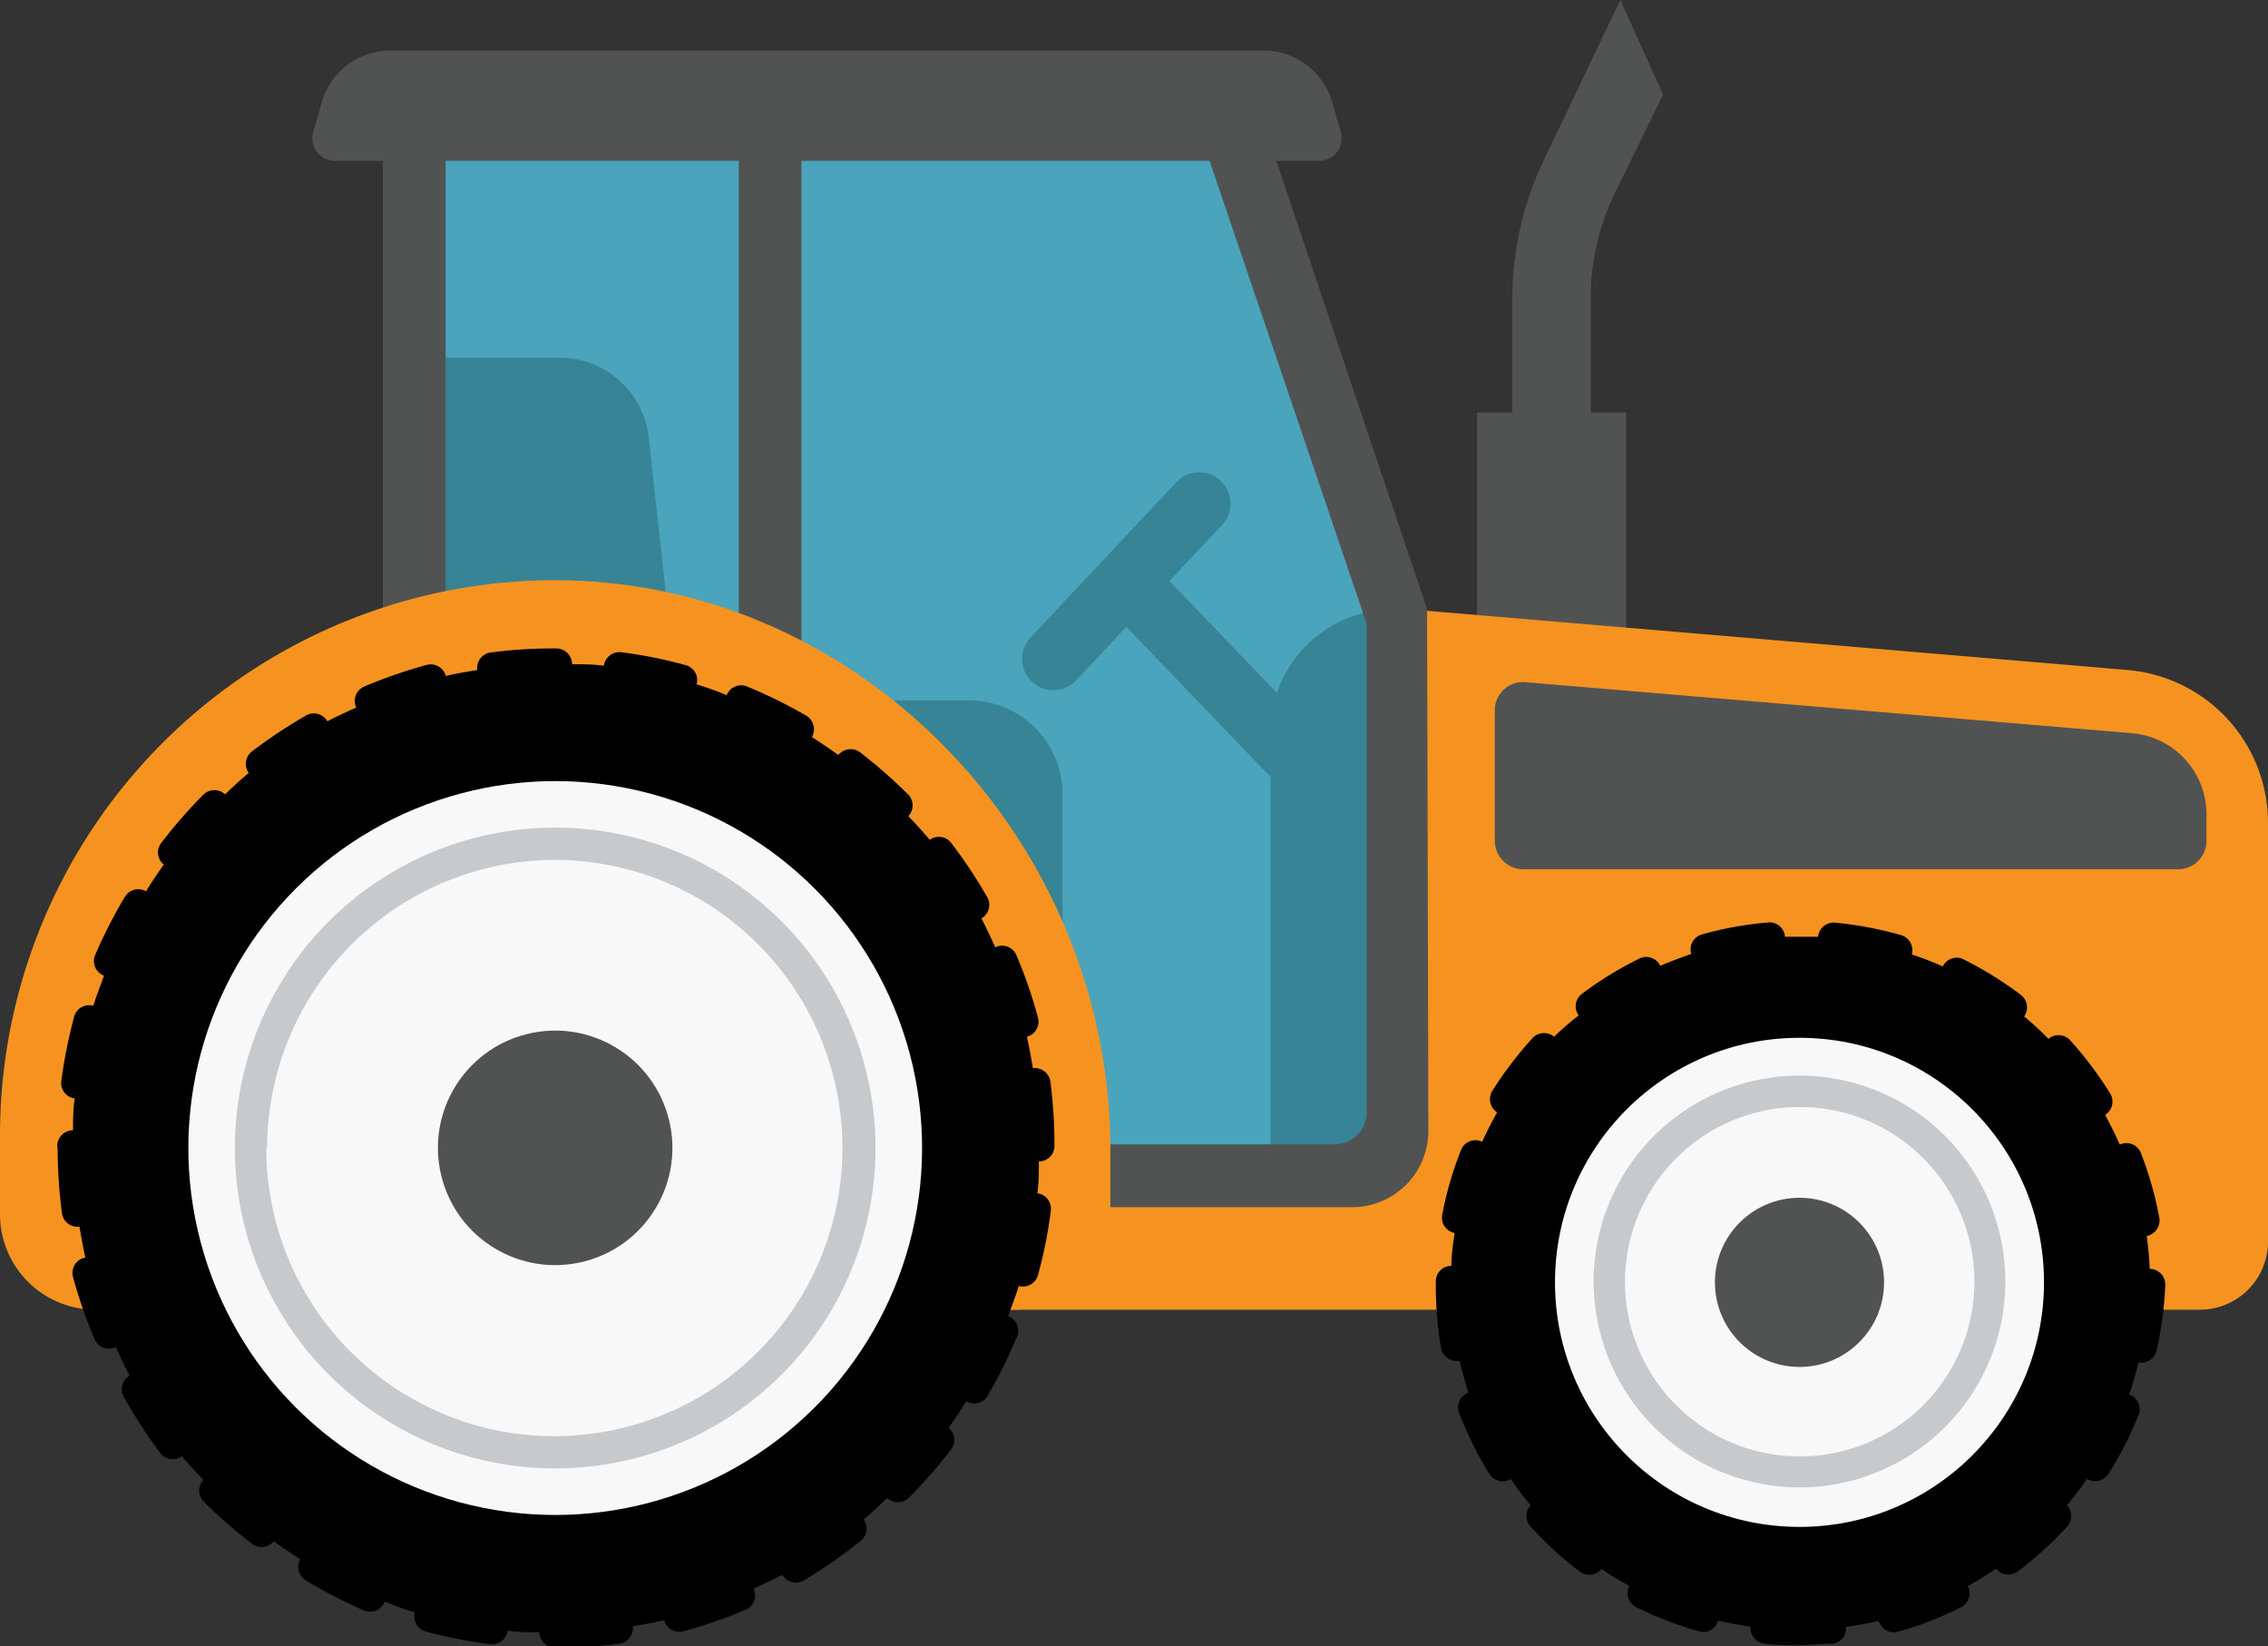 <svg xmlns="http://www.w3.org/2000/svg" viewBox="0 0 106.21 77.07"><rect x="0" y="0" width="106.21" height="77.07" fill="#333333" stroke="none"/><defs><style>.cls-1{fill:#49a4bc;}.cls-2{fill:#378496;}.cls-3{fill:#515352;}.cls-4{fill:#f69320;}.cls-5{fill:#f8f8f9;}.cls-6{fill:#c7cacc;}</style></defs><g id="Layer_2" data-name="Layer 2"><g id="Layer_1-2" data-name="Layer 1"><path class="cls-1" d="M65.25 54.82l.18-26.3-8.17-23.57H19.1v49.87h46.15z"/><path class="cls-2" d="M65.25 54.83H59.5V34.28a5.75 5.75 0 0 1 5.75-5.75v26.3z"/><path class="cls-3" d="M72.29 7.51L75.88 0l2 4.43-2.28 4.66A11.37 11.37 0 0 0 74.49 14v10.46h-3.67V14a15.13 15.13 0 0 1 1.47-6.49z"/><path class="cls-3" d="M76.15 31.93h-6.98V19.32h6.98z"/><path class="cls-2" d="M20.52 16.75h5.7a4.19 4.19 0 0 1 4.16 3.74l1.35 12.3h13.64a4.4 4.4 0 0 1 4.39 4.39v16.57h-27V43.54h-2.24z"/><path class="cls-4" d="M65.43 51.48v-23l34.2 2.89a7.18 7.18 0 0 1 6.58 7.15v19.62a3.19 3.19 0 0 1-3.21 3.18H21.68v-6.27h40.18a3.57 3.57 0 0 0 3.57-3.57z"/><path d="M67.24 60a.72.72 0 0 1 .73-.73c0-.52.07-1 .15-1.54a.73.73 0 0 1-.58-.86 16.34 16.34 0 0 1 .87-3 .72.72 0 0 1 1-.41c.21-.47.45-.93.7-1.38a.74.74 0 0 1-.23-1 17.8 17.8 0 0 1 1.9-2.49.74.74 0 0 1 1-.05 14 14 0 0 1 1.15-1 .72.72 0 0 1 .14-1 17.06 17.06 0 0 1 2.68-1.65.73.73 0 0 1 1 .33c.47-.21 1-.39 1.45-.56a.73.73 0 0 1 .5-.91 16.62 16.62 0 0 1 3.1-.56.72.72 0 0 1 .79.67H85.14a.73.73 0 0 1 .8-.66 17.28 17.28 0 0 1 3.08.58.74.74 0 0 1 .51.91 14 14 0 0 1 1.45.56.72.72 0 0 1 1-.32 17.5 17.5 0 0 1 2.67 1.66.74.74 0 0 1 .14 1 14.18 14.18 0 0 1 1.14 1.05.73.73 0 0 1 1 .05 17 17 0 0 1 1.89 2.51.73.73 0 0 1-.24 1c.25.45.48.92.69 1.39a.73.73 0 0 1 1 .42 17.1 17.1 0 0 1 .85 3 .74.74 0 0 1-.59.86c.07.51.12 1 .14 1.54a.73.73 0 0 1 .73.73 17 17 0 0 1-.4 3.06.74.74 0 0 1-.86.59 15.16 15.16 0 0 1-.43 1.5.73.73 0 0 1 .42 1A15.71 15.71 0 0 1 98.74 69a.73.73 0 0 1-1 .24c-.3.43-.61.84-.94 1.24a.74.74 0 0 1 0 1 17.28 17.28 0 0 1-2.33 2.11.74.74 0 0 1-1-.15 12.67 12.67 0 0 1-1.32.82.73.73 0 0 1-.33 1 15.72 15.72 0 0 1-2.93 1.13.73.73 0 0 1-.91-.5 15.29 15.29 0 0 1-1.53.28.72.72 0 0 1-.66.79c-.52 0-1 .07-1.56.07s-1.06 0-1.58-.07a.73.73 0 0 1-.67-.8c-.51-.07-1-.17-1.52-.28a.72.72 0 0 1-.9.5 17.25 17.25 0 0 1-2.93-1.13.74.74 0 0 1-.33-1 13.67 13.67 0 0 1-1.3-.79.74.74 0 0 1-1 .14 17.33 17.33 0 0 1-2.32-2.12.73.73 0 0 1 0-1c-.33-.39-.64-.81-.93-1.23a.73.73 0 0 1-1-.24 16.73 16.73 0 0 1-1.4-2.81.73.73 0 0 1 .42-1c-.16-.48-.3-1-.42-1.49a.74.74 0 0 1-.86-.58 17 17 0 0 1-.25-3.13z"/><circle class="cls-5" cx="84.27" cy="60.04" r="11.45"/><path class="cls-6" d="M74.63 60a9.64 9.64 0 1 1 9.64 9.64A9.65 9.65 0 0 1 74.63 60zm1.47 0a8.18 8.18 0 1 0 8.17-8.17A8.19 8.19 0 0 0 76.1 60z"/><circle class="cls-3" cx="84.27" cy="60.04" r="3.96"/><path class="cls-3" d="M17.93 3.34v53.18h45.39a3.57 3.57 0 0 0 3.57-3.58l-.06-24.42-8.47-25.18zM64 52.08a1.5 1.5 0 0 1-1.49 1.5H37.53V6.28h18.69L64 29.2zM20.87 6.28H34.6v47.3H20.87z"/><path class="cls-4" d="M25.51 27.17C40.08 26.9 52 39.27 52 53.85v3a4.47 4.47 0 0 1-4.47 4.47H4.47A4.47 4.47 0 0 1 0 56.85v-3.68a26 26 0 0 1 25.51-26z"/><path d="M2.68 53.66a.74.74 0 0 1 .74-.74c0-.5 0-1 .08-1.49a.73.73 0 0 1-.63-.82 24.34 24.34 0 0 1 .6-3 .73.73 0 0 1 .9-.52c.15-.48.33-.94.5-1.41a.73.73 0 0 1-.4-1A23.79 23.79 0 0 1 5.84 42a.74.74 0 0 1 1-.27c.26-.43.54-.84.83-1.25a.73.73 0 0 1-.13-1 23.13 23.13 0 0 1 2-2.29.74.74 0 0 1 1 0c.36-.34.72-.68 1.11-1a.73.73 0 0 1 .14-1 23.33 23.33 0 0 1 2.54-1.69.73.73 0 0 1 1 .27c.44-.23.9-.44 1.35-.64a.74.74 0 0 1 .41-1 23.34 23.34 0 0 1 2.89-1 .74.74 0 0 1 .9.52c.48-.12 1-.2 1.47-.28a.73.73 0 0 1 .63-.82 22.45 22.45 0 0 1 3-.19h.07a.74.74 0 0 1 .74.74c.5 0 1 0 1.49.07a.73.73 0 0 1 .82-.63 21.1 21.1 0 0 1 3 .6.72.72 0 0 1 .52.9c.48.15 1 .33 1.41.51a.73.73 0 0 1 1-.39 23.07 23.07 0 0 1 2.73 1.35.74.74 0 0 1 .26 1c.42.27.84.55 1.24.84a.74.74 0 0 1 1-.14 24.37 24.37 0 0 1 2.28 2 .73.73 0 0 1 0 1c.34.36.68.73 1 1.11a.73.73 0 0 1 1 .14A23.33 23.33 0 0 1 46.23 42a.73.73 0 0 1-.27 1c.23.44.44.9.65 1.35a.73.73 0 0 1 1 .4 22 22 0 0 1 1 2.9.73.73 0 0 1-.52.89c.11.48.2 1 .28 1.47a.74.74 0 0 1 .82.64 22.75 22.75 0 0 1 .19 3 .73.73 0 0 1-.73.73c0 .5 0 1-.07 1.49a.73.73 0 0 1 .63.82 21.1 21.1 0 0 1-.6 3 .73.73 0 0 1-.9.52c-.15.48-.33.94-.5 1.41a.73.73 0 0 1 .4 1 23.14 23.14 0 0 1-1.36 2.73.72.72 0 0 1-1 .26c-.26.42-.54.84-.83 1.24a.73.73 0 0 1 .13 1 24.21 24.21 0 0 1-2 2.29.74.74 0 0 1-1 0c-.36.34-.72.68-1.11 1a.73.73 0 0 1-.13 1A23.91 23.91 0 0 1 37.64 74a.73.73 0 0 1-1-.27c-.44.23-.89.44-1.35.65a.73.73 0 0 1-.4 1 23.34 23.34 0 0 1-2.89 1 .74.74 0 0 1-.9-.52c-.48.11-1 .2-1.47.28a.73.73 0 0 1-.63.82 23.21 23.21 0 0 1-3 .19.74.74 0 0 1-.74-.73c-.5 0-1 0-1.49-.07a.73.73 0 0 1-.82.63 22.59 22.59 0 0 1-3-.59.72.72 0 0 1-.52-.9c-.48-.14-1-.32-1.41-.5a.74.74 0 0 1-1 .4A23.09 23.09 0 0 1 14.33 74a.75.75 0 0 1-.27-1c-.42-.27-.83-.54-1.24-.84a.73.73 0 0 1-1 .13 23.14 23.14 0 0 1-2.3-2 .75.75 0 0 1 0-1c-.34-.36-.68-.72-1-1.11a.73.73 0 0 1-1-.13 24.34 24.34 0 0 1-1.72-2.64.73.73 0 0 1 .27-1c-.23-.44-.44-.89-.65-1.34a.73.73 0 0 1-1-.39 22.33 22.33 0 0 1-1-2.89.73.73 0 0 1 .52-.9H4c-.11-.48-.2-1-.28-1.46a.73.73 0 0 1-.82-.64 23.4 23.4 0 0 1-.2-3z"/><circle class="cls-5" cx="26" cy="53.75" r="17.18" transform="rotate(-14.88 26.004 53.747)"/><path class="cls-6" d="M11 53.75a15 15 0 1 1 15 15 15 15 0 0 1-15-15zm1.47 0A13.49 13.49 0 1 0 26 40.26a13.51 13.51 0 0 0-13.49 13.49z"/><circle class="cls-3" cx="26" cy="53.75" r="5.49" transform="rotate(-13.76 25.97 53.753)"/><path class="cls-2" d="M51.735 28.295l2.12-2.036 8.937 9.3-2.12 2.038z"/><path class="cls-2" d="M49.33 32.31a1.44 1.44 0 0 0 1.07-.46l6.91-7.36a1.47 1.47 0 0 0-2.14-2l-6.91 7.36a1.47 1.47 0 0 0 .07 2.07 1.43 1.43 0 0 0 1 .39z"/><path class="cls-3" d="M15.68 7.53h46.11a1.06 1.06 0 0 0 1-1.34l-.4-1.4a3.34 3.34 0 0 0-3.19-2.42H18.27a3.32 3.32 0 0 0-3.2 2.42l-.4 1.4a1.05 1.05 0 0 0 1.01 1.34zM70 39.37v-6.11a1.32 1.32 0 0 1 1.44-1.32l28.41 2.39a3.81 3.81 0 0 1 3.48 3.79v1.25A1.33 1.33 0 0 1 102 40.7H71.3a1.34 1.34 0 0 1-1.3-1.33z"/></g></g></svg>